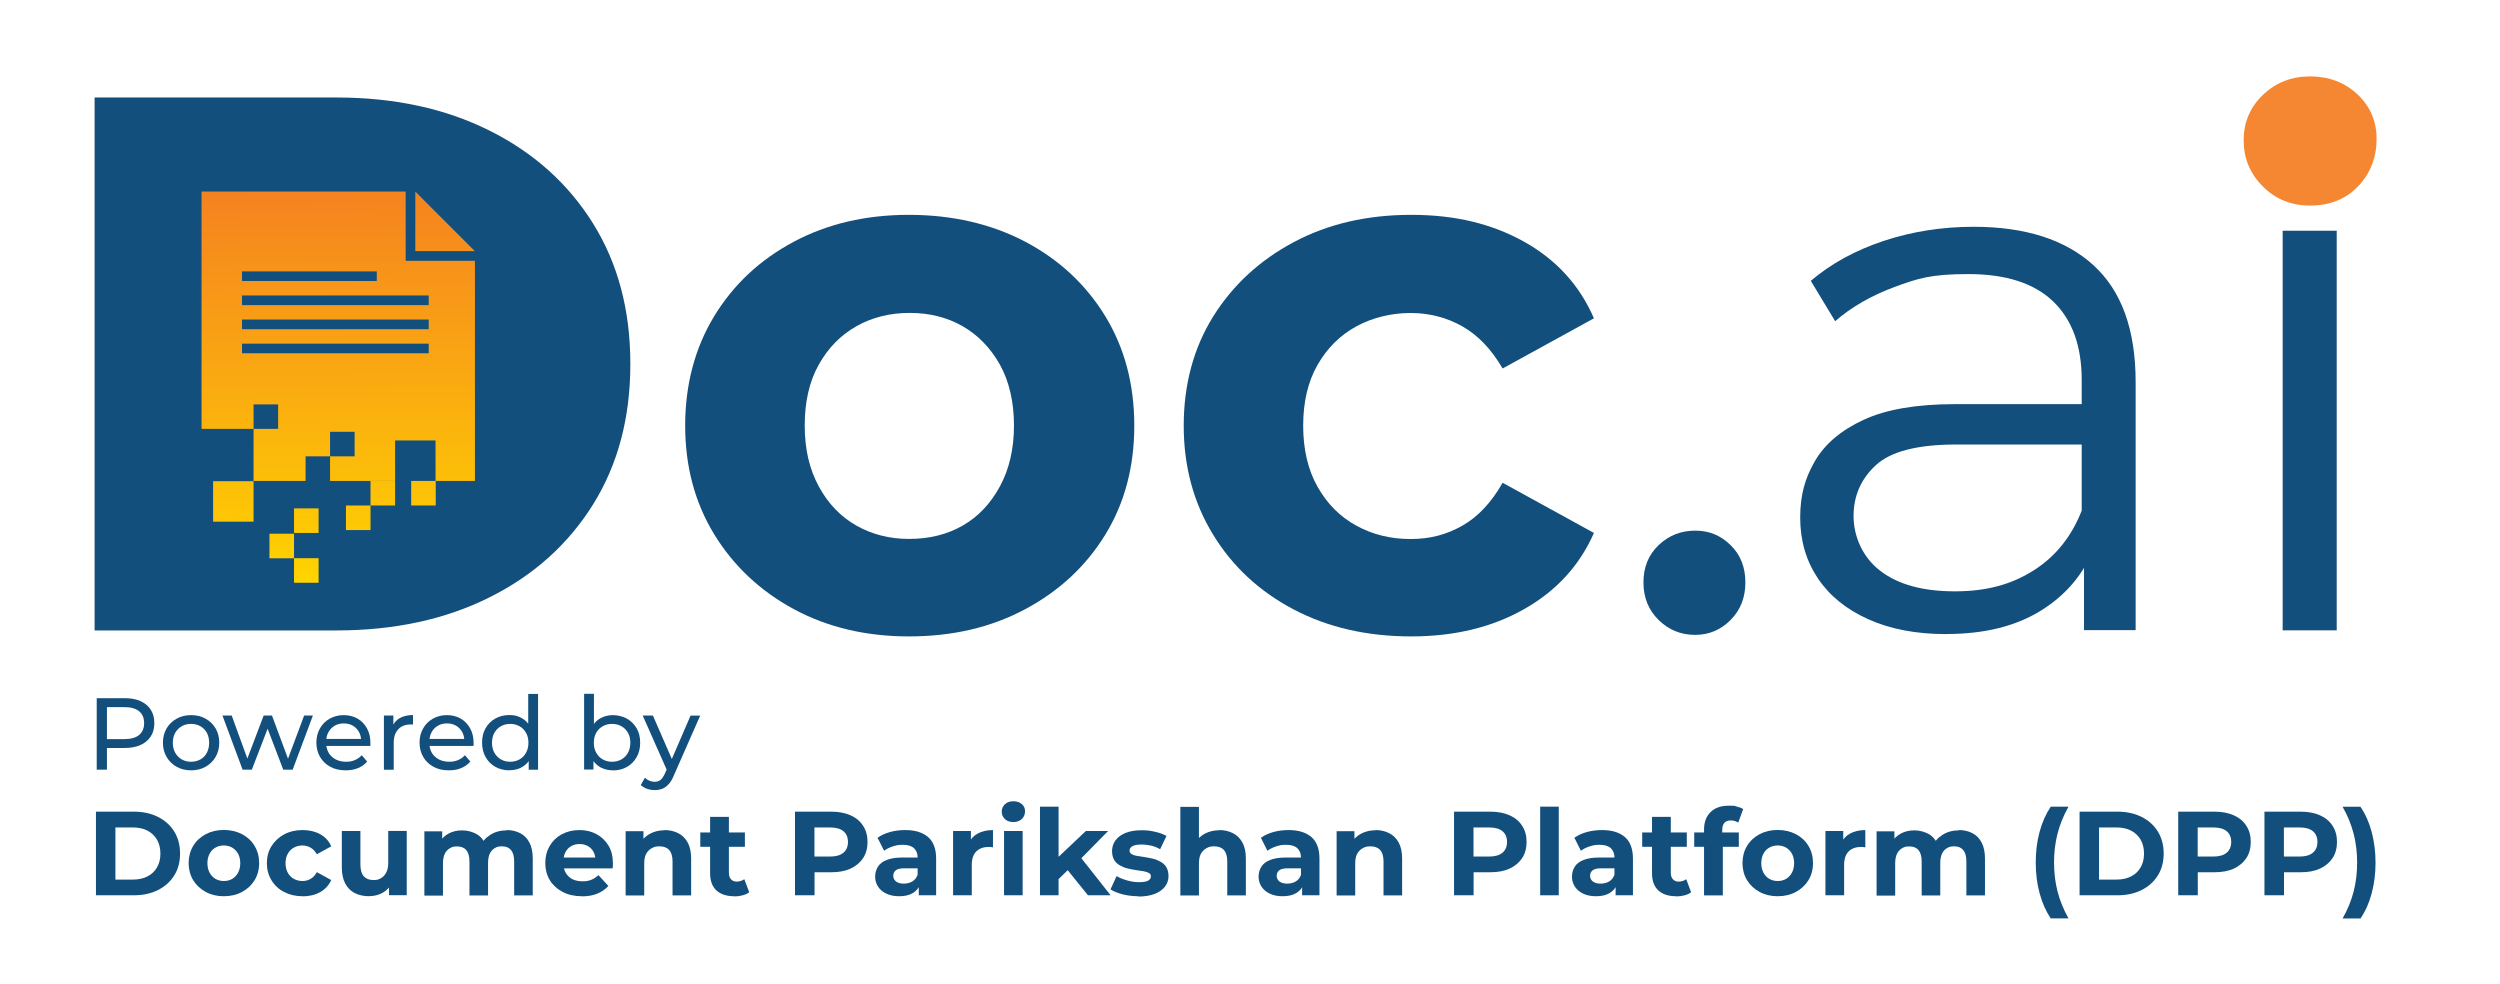 <?xml version="1.0" encoding="UTF-8"?>
<svg id="Layer_1" xmlns="http://www.w3.org/2000/svg" xmlns:xlink="http://www.w3.org/1999/xlink" version="1.1" viewBox="0 0 2595 1021.8">
  <!-- Generator: Adobe Illustrator 29.2.0, SVG Export Plug-In . SVG Version: 2.1.0 Build 108)  -->
  <defs>
    <style>
      .st0 {
        fill: #f68732;
      }

      .st1 {
        fill: url(#linear-gradient2);
      }

      .st2 {
        fill: url(#linear-gradient1);
      }

      .st3 {
        fill: url(#linear-gradient3);
      }

      .st4 {
        fill: url(#linear-gradient6);
      }

      .st5 {
        fill: url(#linear-gradient8);
      }

      .st6 {
        fill: url(#linear-gradient7);
      }

      .st7 {
        fill: url(#linear-gradient5);
      }

      .st8 {
        fill: url(#linear-gradient4);
      }

      .st9 {
        fill: url(#linear-gradient);
      }

      .st10 {
        fill: #134f7d;
      }
    </style>
    <linearGradient id="linear-gradient" x1="243" y1="606.2" x2="239" y2="198.6" gradientUnits="userSpaceOnUse">
      <stop offset="0" stop-color="#ffd400"/>
      <stop offset="1" stop-color="#f58220"/>
    </linearGradient>
    <linearGradient id="linear-gradient1" x1="318.5" y1="605.5" x2="314.5" y2="197.9" xlink:href="#linear-gradient"/>
    <linearGradient id="linear-gradient2" x1="292.8" y1="605.7" x2="288.8" y2="198.1" xlink:href="#linear-gradient"/>
    <linearGradient id="linear-gradient3" x1="318" y1="605.5" x2="314" y2="197.9" xlink:href="#linear-gradient"/>
    <linearGradient id="linear-gradient4" x1="372.5" y1="604.9" x2="368.5" y2="197.3" xlink:href="#linear-gradient"/>
    <linearGradient id="linear-gradient5" x1="440.4" y1="604.3" x2="436.4" y2="196.7" xlink:href="#linear-gradient"/>
    <linearGradient id="linear-gradient6" x1="398.2" y1="604.7" x2="394.2" y2="197.1" xlink:href="#linear-gradient"/>
    <linearGradient id="linear-gradient7" x1="353.5" y1="605.1" x2="349.5" y2="197.5" xlink:href="#linear-gradient"/>
    <linearGradient id="linear-gradient8" x1="465.4" y1="604" x2="461.4" y2="196.4" xlink:href="#linear-gradient"/>
  </defs>
  <path class="st10" d="M98.2,654.2V101.2h251.2c60,0,113,11.5,158.8,34.4s81.6,55,107.4,96.4c25.8,41.4,38.7,89.9,38.7,145.8s-12.9,104.4-38.7,145.8c-25.8,41.4-61.6,73.5-107.4,96.4s-98.8,34.4-158.8,34.4H98.2Z"/>
  <path class="st10" d="M943.5,660.6c-44.8,0-84.7-9.5-119.7-28.4-35-19-62.5-44.9-82.6-77.8-20-32.9-30-70.4-30-112.6s10-80.4,30-113.4c20-32.9,47.5-58.7,82.6-77.4,35-18.7,74.9-28,119.7-28s85.6,9.4,120.9,28c35.3,18.7,62.9,44.5,83,77.4,20,32.9,30,70.7,30,113.4s-10,80.3-30,113c-20,32.7-47.7,58.5-83,77.4-35.3,19-75.6,28.4-120.9,28.4ZM943.5,559.4c21.1,0,39.6-4.6,55.7-13.8,16.1-9.2,29-22.8,38.7-40.7,9.7-17.9,14.6-39,14.6-63.2s-4.9-45.8-14.6-63.2c-9.8-17.4-22.7-30.7-38.7-39.9-16.1-9.2-34.4-13.8-54.9-13.8s-39,4.6-55.3,13.8c-16.3,9.2-29.4,22.5-39.1,39.9-9.8,17.4-14.6,38.5-14.6,63.2s4.9,45.3,14.6,63.2c9.7,17.9,22.8,31.5,39.1,40.7,16.3,9.2,34.5,13.8,54.5,13.8Z"/>
  <path class="st10" d="M1464.9,660.6c-45.8,0-86.5-9.3-122.1-28-35.5-18.7-63.5-44.6-83.7-77.8-20.3-33.2-30.4-70.8-30.4-113s10.1-80.3,30.4-113c20.3-32.6,48.2-58.5,83.7-77.4,35.6-19,76.2-28.4,122.1-28.4s83.9,9.4,117.3,28c33.4,18.7,57.5,45.2,72.3,79.4l-94.8,52.1c-11.6-20-25.6-34.6-41.9-43.8-16.3-9.2-34.2-13.8-53.7-13.8s-39.2,4.6-56.1,13.8c-16.9,9.2-30.3,22.5-40.3,39.9-10,17.4-15,38.5-15,63.2s5,46,15,63.6c10,17.7,23.4,31.1,40.3,40.3,16.8,9.2,35.5,13.8,56.1,13.8s37.4-4.6,53.7-13.8c16.3-9.2,30.3-24.1,41.9-44.6l94.8,52.1c-14.8,33.7-38.8,60-72.3,79-33.5,19-72.6,28.4-117.3,28.4Z"/>
  <path class="st10" d="M1759.6,659c-14.8,0-27.4-5.1-37.9-15.4-10.5-10.3-15.8-23.3-15.8-39.1s5.3-28.7,15.8-38.7c10.5-10,23.2-15,37.9-15s26.5,5,36.7,15c10.3,10,15.4,22.9,15.4,38.7s-5.1,28.8-15.4,39.1c-10.3,10.3-22.5,15.4-36.7,15.4Z"/>
  <path class="st10" d="M2020.3,658.2c-31.1,0-58.1-5.1-81-15.4s-40.4-24.5-52.5-42.7c-12.1-18.2-18.2-39.1-18.2-62.8s5.1-41.2,15.4-58.9c10.3-17.6,27.1-31.9,50.6-42.7,23.4-10.8,54.9-16.2,94.4-16.2h143v41.9h-141.4c-40,0-67.8,7.1-83.3,21.3-15.5,14.2-23.3,31.9-23.3,52.9s9.2,42.7,27.7,56.9c18.4,14.2,44.2,21.3,77.4,21.3s58.9-7.2,81.8-21.7c22.9-14.5,39.6-35.4,50.2-62.8l12.6,38.7c-10.5,27.4-28.8,49.3-54.9,65.6-26.1,16.3-58.9,24.5-98.4,24.5ZM2163.2,654.2v-91.6l-2.4-15v-153.3c0-35.3-9.9-62.4-29.6-81.4-19.8-19-49.1-28.4-88.1-28.4s-52.4,4.5-76.6,13.4c-24.2,9-44.8,20.8-61.6,35.5l-25.3-41.9c21.1-17.9,46.3-31.7,75.8-41.5,29.5-9.7,60.6-14.6,93.2-14.6,53.7,0,95.2,13.3,124.4,39.9,29.2,26.6,43.8,67,43.8,121.3v257.5h-53.7Z"/>
  <path class="st0" d="M2397.9,213.4c-19.5,0-35.9-6.6-49.1-19.9-13.3-13.3-19.9-29.2-19.9-47.8s6.6-34.3,19.9-47.1c13.3-12.8,29.7-19.3,49.1-19.3s35.9,6.2,49.1,18.6c13.3,12.4,19.9,27.9,19.9,46.5s-6.4,35.9-19.3,49.1c-12.8,13.3-29.4,19.9-49.8,19.9Z"/>
  <rect class="st10" x="2369.4" y="239.5" width="56.1" height="414.8"/>
  <g>
    <path class="st10" d="M100.4,798.9v-74.2h28.9c6.5,0,12,1,16.6,3.1,4.6,2.1,8.1,5,10.6,8.9,2.5,3.9,3.7,8.5,3.7,13.9s-1.2,10-3.7,13.8c-2.5,3.9-6,6.8-10.6,8.9-4.6,2.1-10.1,3.1-16.6,3.1h-23.1l4.8-5v27.5h-10.6ZM111,772.5l-4.8-5.3h22.8c6.8,0,11.9-1.4,15.4-4.3,3.5-2.9,5.2-7,5.2-12.3s-1.7-9.4-5.2-12.3c-3.5-2.9-8.6-4.3-15.4-4.3h-22.8l4.8-5.3v43.9Z"/>
    <path class="st10" d="M198.3,799.6c-5.6,0-10.6-1.2-15-3.7-4.4-2.5-7.9-5.9-10.4-10.2-2.5-4.3-3.8-9.3-3.8-14.8s1.3-10.5,3.8-14.8c2.5-4.3,6-7.6,10.4-10.1,4.4-2.5,9.4-3.7,15.1-3.7s10.6,1.2,15,3.7c4.4,2.4,7.9,5.8,10.4,10.1,2.5,4.3,3.8,9.3,3.8,14.8s-1.3,10.5-3.8,14.8c-2.5,4.3-6,7.7-10.4,10.2-4.4,2.5-9.4,3.7-15,3.7ZM198.3,790.7c3.6,0,6.8-.8,9.7-2.4,2.9-1.6,5.1-3.9,6.7-6.9,1.6-3,2.4-6.5,2.4-10.4s-.8-7.5-2.4-10.4c-1.6-2.9-3.9-5.2-6.7-6.8-2.9-1.6-6.1-2.4-9.7-2.4s-6.8.8-9.6,2.4c-2.8,1.6-5.1,3.9-6.8,6.8-1.7,2.9-2.5,6.4-2.5,10.4s.8,7.4,2.5,10.4c1.7,3,4,5.3,6.8,6.9,2.8,1.6,6,2.4,9.6,2.4Z"/>
    <path class="st10" d="M251.8,798.9l-20.9-56.2h9.6l18.5,50.9h-4.6l19.3-50.9h8.6l18.9,50.9h-4.5l19-50.9h9.1l-21,56.2h-9.8l-17.7-46.4h3l-17.9,46.4h-9.8Z"/>
    <path class="st10" d="M358.6,799.6c-6,0-11.3-1.2-15.8-3.7-4.6-2.5-8.1-5.9-10.6-10.2-2.5-4.3-3.8-9.3-3.8-14.8s1.2-10.5,3.7-14.8c2.4-4.3,5.8-7.7,10.1-10.1,4.3-2.4,9.1-3.7,14.5-3.7s10.2,1.2,14.4,3.6c4.2,2.4,7.4,5.8,9.8,10.1,2.4,4.3,3.6,9.4,3.6,15.2s0,.9,0,1.5c0,.6,0,1.1-.2,1.6h-47.8v-7.3h42.5l-4.1,2.5c0-3.6-.7-6.8-2.2-9.6-1.6-2.8-3.7-5-6.4-6.6-2.7-1.6-5.9-2.4-9.5-2.4s-6.7.8-9.4,2.4c-2.8,1.6-4.9,3.8-6.5,6.7-1.6,2.9-2.3,6.1-2.3,9.8v1.7c0,3.7.9,7.1,2.6,10,1.7,2.9,4.2,5.2,7.3,6.8,3.1,1.6,6.7,2.4,10.7,2.4s6.3-.6,9.1-1.7c2.7-1.1,5.1-2.8,7.2-5.1l5.6,6.6c-2.5,3-5.7,5.2-9.5,6.8-3.8,1.6-8,2.3-12.7,2.3Z"/>
    <path class="st10" d="M398.5,798.9v-56.2h9.8v15.3l-1-3.8c1.6-3.9,4.2-6.9,7.8-8.9,3.7-2,8.2-3.1,13.6-3.1v9.9c-.4,0-.8-.1-1.2-.1h-1.1c-5.4,0-9.8,1.6-12.9,4.9-3.2,3.3-4.8,8-4.8,14.1v28h-10.2Z"/>
    <path class="st10" d="M465.7,799.6c-6,0-11.3-1.2-15.8-3.7-4.6-2.5-8.1-5.9-10.6-10.2-2.5-4.3-3.8-9.3-3.8-14.8s1.2-10.5,3.7-14.8c2.4-4.3,5.8-7.7,10.1-10.1,4.3-2.4,9.1-3.7,14.5-3.7s10.2,1.2,14.4,3.6c4.2,2.4,7.4,5.8,9.8,10.1,2.4,4.3,3.6,9.4,3.6,15.2s0,.9,0,1.5c0,.6,0,1.1-.2,1.6h-47.8v-7.3h42.5l-4.1,2.5c0-3.6-.7-6.8-2.2-9.6-1.6-2.8-3.7-5-6.4-6.6-2.7-1.6-5.9-2.4-9.5-2.4s-6.7.8-9.4,2.4c-2.8,1.6-4.9,3.8-6.5,6.7-1.6,2.9-2.3,6.1-2.3,9.8v1.7c0,3.7.9,7.1,2.6,10,1.7,2.9,4.2,5.2,7.3,6.8,3.1,1.6,6.7,2.4,10.7,2.4s6.3-.6,9.1-1.7c2.7-1.1,5.1-2.8,7.2-5.1l5.6,6.6c-2.5,3-5.7,5.2-9.5,6.8-3.8,1.6-8,2.3-12.7,2.3Z"/>
    <path class="st10" d="M528.8,799.6c-5.4,0-10.3-1.2-14.6-3.6-4.3-2.4-7.7-5.8-10.1-10.1-2.5-4.3-3.7-9.3-3.7-15.1s1.2-10.7,3.7-15c2.5-4.3,5.8-7.6,10.1-10,4.3-2.4,9.1-3.6,14.6-3.6s9,1.1,12.8,3.2c3.8,2.1,6.9,5.3,9.2,9.5,2.3,4.2,3.4,9.5,3.4,15.9s-1.1,11.7-3.3,15.9c-2.2,4.2-5.2,7.4-9.1,9.6-3.8,2.2-8.2,3.2-13,3.2ZM529.6,790.7c3.5,0,6.7-.8,9.6-2.4,2.9-1.6,5.1-3.9,6.8-6.9,1.7-3,2.5-6.5,2.5-10.4s-.8-7.5-2.5-10.4c-1.7-2.9-3.9-5.2-6.8-6.8-2.9-1.6-6.1-2.4-9.6-2.4s-6.8.8-9.6,2.4c-2.8,1.6-5.1,3.9-6.8,6.8-1.7,2.9-2.5,6.4-2.5,10.4s.8,7.4,2.5,10.4c1.7,3,4,5.3,6.8,6.9,2.8,1.6,6,2.4,9.6,2.4ZM548.8,798.9v-15.2l.6-13-1.1-13v-37.4h10.2v78.7h-9.8Z"/>
    <path class="st10" d="M606.3,798.9v-78.7h10.2v37.4l-1.1,13,.6,13v15.2h-9.8ZM636.1,799.6c-4.8,0-9.1-1.1-13-3.2-3.9-2.2-6.9-5.4-9.1-9.6-2.2-4.2-3.3-9.5-3.3-15.9s1.1-11.7,3.4-15.9c2.3-4.2,5.4-7.4,9.2-9.5,3.9-2.1,8.1-3.2,12.8-3.2s10.4,1.2,14.6,3.6c4.2,2.4,7.6,5.7,10.1,10,2.5,4.3,3.7,9.3,3.7,15s-1.2,10.7-3.7,15.1c-2.5,4.3-5.8,7.7-10.1,10.1-4.2,2.4-9.1,3.6-14.6,3.6ZM635.3,790.7c3.6,0,6.8-.8,9.7-2.4,2.9-1.6,5.1-3.9,6.8-6.9,1.7-3,2.5-6.5,2.5-10.4s-.8-7.5-2.5-10.4c-1.7-2.9-3.9-5.2-6.8-6.8-2.9-1.6-6.1-2.4-9.7-2.4s-6.7.8-9.6,2.4c-2.9,1.6-5.1,3.9-6.8,6.8-1.7,2.9-2.5,6.4-2.5,10.4s.8,7.4,2.5,10.4c1.7,3,3.9,5.3,6.8,6.9,2.9,1.6,6.1,2.4,9.6,2.4Z"/>
    <path class="st10" d="M679.5,820.1c-2.7,0-5.3-.4-7.8-1.3-2.5-.9-4.7-2.2-6.6-3.9l4.3-7.6c1.4,1.3,3,2.4,4.7,3.1,1.7.7,3.5,1.1,5.4,1.1s4.5-.6,6.1-1.9c1.6-1.3,3.1-3.5,4.6-6.8l3.5-7.7,1.1-1.3,22-51h10l-27.2,61.8c-1.6,4-3.4,7.1-5.5,9.3-2,2.3-4.2,3.9-6.6,4.8-2.4,1-5.1,1.4-8,1.4ZM692.8,800.7l-25.7-58h10.6l21.8,50-6.8,7.9Z"/>
    <path class="st10" d="M99.6,929.3v-86.8h39.4c9.4,0,17.7,1.8,24.9,5.4s12.8,8.6,16.9,15.1c4,6.5,6.1,14.1,6.1,22.9s-2,16.4-6.1,22.9c-4.1,6.5-9.7,11.5-16.9,15.1-7.2,3.6-15.5,5.4-24.9,5.4h-39.4ZM119.8,913h18.2c5.8,0,10.8-1.1,15.1-3.3,4.3-2.2,7.6-5.3,9.9-9.4,2.4-4.1,3.5-8.9,3.5-14.3s-1.2-10.3-3.5-14.4c-2.4-4-5.7-7.2-9.9-9.4-4.3-2.2-9.3-3.3-15.1-3.3h-18.2v54.1Z"/>
    <path class="st10" d="M232.3,930.3c-7,0-13.3-1.5-18.8-4.5-5.5-3-9.8-7-13-12.2-3.1-5.2-4.7-11.1-4.7-17.7s1.6-12.6,4.7-17.8c3.1-5.2,7.5-9.2,13-12.2,5.5-2.9,11.8-4.4,18.8-4.4s13.4,1.5,19,4.4c5.5,2.9,9.9,7,13,12.2,3.1,5.2,4.7,11.1,4.7,17.8s-1.6,12.6-4.7,17.7c-3.1,5.1-7.5,9.2-13,12.2-5.5,3-11.9,4.5-19,4.5ZM232.3,914.5c3.3,0,6.2-.7,8.7-2.2,2.5-1.4,4.5-3.6,6.1-6.4,1.5-2.8,2.3-6.1,2.3-9.9s-.8-7.2-2.3-9.9c-1.5-2.7-3.6-4.8-6.1-6.3-2.5-1.4-5.4-2.2-8.6-2.2s-6.1.7-8.7,2.2c-2.6,1.4-4.6,3.5-6.1,6.3-1.5,2.7-2.3,6-2.3,9.9s.8,7.1,2.3,9.9c1.5,2.8,3.6,4.9,6.1,6.4,2.6,1.4,5.4,2.2,8.6,2.2Z"/>
    <path class="st10" d="M314.1,930.3c-7.2,0-13.6-1.5-19.2-4.4-5.6-2.9-10-7-13.1-12.2-3.2-5.2-4.8-11.1-4.8-17.7s1.6-12.6,4.8-17.7c3.2-5.1,7.6-9.2,13.1-12.2,5.6-3,12-4.5,19.2-4.5s13.2,1.5,18.4,4.4c5.2,2.9,9,7.1,11.3,12.5l-14.9,8.2c-1.8-3.1-4-5.4-6.6-6.9-2.6-1.4-5.4-2.2-8.4-2.2s-6.2.7-8.8,2.2c-2.6,1.4-4.8,3.5-6.3,6.3-1.6,2.7-2.4,6-2.4,9.9s.8,7.2,2.4,10c1.6,2.8,3.7,4.9,6.3,6.3,2.6,1.4,5.6,2.2,8.8,2.2s5.9-.7,8.4-2.2c2.6-1.4,4.8-3.8,6.6-7l14.9,8.2c-2.3,5.3-6.1,9.4-11.3,12.4-5.3,3-11.4,4.5-18.4,4.5Z"/>
    <path class="st10" d="M383.3,930.3c-5.6,0-10.6-1.1-14.9-3.2-4.3-2.1-7.6-5.5-10-9.9-2.4-4.5-3.6-10.1-3.6-16.9v-37.7h19.3v34.7c0,5.6,1.2,9.7,3.5,12.3,2.4,2.6,5.7,3.9,10,3.9s5.6-.7,7.9-2c2.3-1.3,4.2-3.3,5.5-6,1.4-2.6,2-6,2-9.9v-33.1h19.2v66.7h-18.4v-18.5l3.3,5.5c-2.3,4.6-5.6,8.1-9.9,10.5-4.3,2.4-9,3.5-14.1,3.5Z"/>
    <path class="st10" d="M525.8,861.6c5.3,0,10,1.1,14.1,3.2,4.1,2.1,7.3,5.3,9.6,9.7,2.3,4.3,3.5,9.9,3.5,16.7v38.2h-19.3v-35.2c0-5.4-1.1-9.3-3.3-11.9-2.2-2.6-5.3-3.8-9.2-3.8s-5.5.6-7.7,1.9c-2.2,1.3-3.9,3.2-5.1,5.7-1.2,2.5-1.8,5.8-1.8,9.9v33.5h-19.3v-35.2c0-5.4-1.1-9.3-3.3-11.9-2.2-2.6-5.4-3.8-9.5-3.8s-5.3.6-7.6,1.9c-2.2,1.3-4,3.2-5.2,5.7-1.2,2.5-1.9,5.8-1.9,9.9v33.5h-19.3v-66.7h18.5v18.1l-3.5-5.2c2.2-4.5,5.5-8,9.8-10.4,4.3-2.4,9.1-3.5,14.5-3.5s11.5,1.6,16.1,4.6c4.6,3.1,7.7,7.8,9.2,14.2l-6.8-1.9c2.2-5.1,5.8-9.2,10.7-12.3,4.9-3.1,10.5-4.6,17-4.6Z"/>
    <path class="st10" d="M604,930.3c-7.6,0-14.3-1.5-20-4.5s-10.1-7-13.3-12.2c-3.1-5.2-4.7-11.1-4.7-17.7s1.5-12.5,4.5-17.7c3-5.2,7.2-9.3,12.6-12.2,5.4-2.9,11.5-4.4,18.3-4.4s12.4,1.4,17.7,4.2c5.2,2.8,9.4,6.8,12.5,11.9,3.1,5.1,4.6,11.3,4.6,18.5s0,1.6-.1,2.5c0,1-.2,1.8-.2,2.7h-54.2v-11.3h44l-7.6,3.3c0-3.5-.6-6.5-2-9.1-1.4-2.6-3.3-4.6-5.8-6-2.5-1.4-5.4-2.2-8.7-2.2s-6.2.7-8.7,2.2c-2.5,1.4-4.5,3.5-5.9,6.1-1.4,2.6-2.1,5.7-2.1,9.2v3c0,3.7.8,6.9,2.5,9.7,1.7,2.7,3.9,4.8,6.8,6.3,2.9,1.4,6.4,2.2,10.4,2.2s6.6-.5,9.2-1.6c2.7-1.1,5.1-2.7,7.4-4.8l10.3,11.2c-3.1,3.5-6.9,6.1-11.5,8-4.6,1.9-10,2.8-16,2.8Z"/>
    <path class="st10" d="M689.7,861.6c5.3,0,10,1.1,14.2,3.2,4.2,2.1,7.5,5.3,9.9,9.7,2.4,4.3,3.6,9.9,3.6,16.7v38.2h-19.3v-35.2c0-5.4-1.2-9.3-3.5-11.9-2.4-2.6-5.7-3.8-10-3.8s-5.8.7-8.2,2c-2.4,1.3-4.3,3.3-5.7,5.8-1.4,2.6-2,6-2,10.2v33h-19.3v-66.7h18.5v18.5l-3.5-5.6c2.4-4.5,5.8-7.9,10.3-10.3,4.5-2.4,9.5-3.6,15.3-3.6Z"/>
    <path class="st10" d="M726.9,879v-14.9h46.3v14.9h-46.3ZM762.1,930.3c-7.9,0-14-2-18.4-6-4.4-4-6.6-10-6.6-17.9v-58.5h19.5v58.2c0,2.8.7,5,2.2,6.6,1.4,1.6,3.4,2.4,5.9,2.4s5.8-.8,7.9-2.5l5.1,13.6c-1.9,1.4-4.2,2.5-7,3.2-2.8.7-5.6,1.1-8.6,1.1Z"/>
    <path class="st10" d="M825.2,929.3v-86.8h37.6c7.8,0,14.5,1.3,20.1,3.8,5.6,2.5,10,6.1,13,10.9,3.1,4.7,4.6,10.3,4.6,16.7s-1.5,12.1-4.6,16.8c-3.1,4.7-7.4,8.3-13,10.9-5.6,2.6-12.3,3.8-20.1,3.8h-26.5l9.2-9.1v33h-20.2ZM845.4,898.6l-9.2-9.5h25.4c6.1,0,10.7-1.3,13.9-4,3.1-2.6,4.7-6.4,4.7-11.2s-1.6-8.5-4.7-11.1c-3.1-2.6-7.8-3.9-13.9-3.9h-25.4l9.2-9.5v49.2Z"/>
    <path class="st10" d="M933.3,930.3c-5.1,0-9.5-.9-13.3-2.7-3.7-1.8-6.6-4.2-8.6-7.3-2-3.1-3-6.5-3-10.3s1-7.3,2.9-10.4c1.9-3,5-5.4,9.2-7,4.2-1.7,9.8-2.5,16.6-2.5h17.6v11.2h-15.6c-4.5,0-7.7.7-9.4,2.2-1.7,1.5-2.5,3.3-2.5,5.6s1,4.4,2.9,5.9c1.9,1.4,4.6,2.2,7.9,2.2s6.3-.7,8.9-2.2c2.6-1.5,4.4-3.8,5.5-6.8l3,9.1c-1.4,4.1-4,7.3-7.7,9.6-3.7,2.3-8.5,3.4-14.4,3.4ZM953.7,929.3v-13l-1.2-2.9v-23.3c0-4.1-1.3-7.4-3.8-9.7-2.5-2.3-6.4-3.5-11.6-3.5s-7,.6-10.5,1.7c-3.4,1.1-6.4,2.6-8.9,4.5l-6.8-13.5c3.6-2.6,8-4.6,13.1-6,5.1-1.4,10.3-2,15.6-2,10.2,0,18.1,2.4,23.7,7.2,5.6,4.8,8.4,12.3,8.4,22.4v38.1h-18.1Z"/>
    <path class="st10" d="M989.3,929.3v-66.7h18.5v19l-2.6-5.6c2-4.7,5.2-8.3,9.5-10.7,4.4-2.4,9.7-3.7,16-3.7v18c-.7-.2-1.5-.3-2.2-.4-.7,0-1.4-.1-2-.1-5.5,0-9.8,1.5-13,4.6-3.2,3.1-4.8,7.8-4.8,14.1v31.5h-19.3Z"/>
    <path class="st10" d="M1051.9,853.3c-3.6,0-6.6-1-8.8-3.1-2.2-2.1-3.3-4.6-3.3-7.7s1.1-5.6,3.3-7.7c2.2-2.1,5.2-3.1,8.8-3.1s6.5,1,8.7,2.9c2.3,1.9,3.4,4.4,3.4,7.5s-1.1,5.9-3.3,8c-2.2,2.1-5.2,3.2-8.8,3.2ZM1042.2,929.3v-66.7h19.3v66.7h-19.3Z"/>
    <path class="st10" d="M1079.5,929.3v-92h19.3v92h-19.3ZM1095.5,915.7l.5-23.7,31.1-29.4h23.1l-29.9,30.4-10,8.3-14.8,14.4ZM1129.3,929.3l-22.6-28,12.2-15,33.9,43h-23.4Z"/>
    <path class="st10" d="M1181.6,930.3c-5.7,0-11.2-.7-16.4-2-5.2-1.4-9.4-3.1-12.5-5.1l6.3-13.8c3.1,1.8,6.8,3.3,11,4.5,4.2,1.2,8.3,1.8,12.3,1.8s7.6-.5,9.5-1.6c1.9-1.1,2.8-2.6,2.8-4.5s-.7-2.7-2.2-3.5c-1.4-.8-3.3-1.4-5.7-1.8-2.4-.4-5-.8-7.9-1.2-2.9-.4-5.8-1-8.6-1.7-2.9-.7-5.5-1.8-7.9-3.2-2.4-1.4-4.4-3.2-5.8-5.6-1.4-2.4-2.2-5.5-2.2-9.3s1.2-8,3.7-11.2c2.5-3.3,6-5.8,10.5-7.6,4.5-1.8,10-2.7,16.5-2.7s9.3.5,14,1.6c4.7,1,8.6,2.5,11.8,4.3l-6.6,13.8c-3.1-1.8-6.3-3.1-9.6-3.8-3.3-.7-6.4-1.1-9.4-1.1-4.5,0-7.7.6-9.7,1.7-2,1.2-3,2.6-3,4.5s.7,2.9,2.2,3.8c1.5.9,3.4,1.5,5.8,1.9,2.4.4,5,.8,7.9,1.2,2.9.4,5.7,1,8.6,1.7,2.8.7,5.4,1.8,7.9,3.2,2.4,1.4,4.4,3.2,5.8,5.6,1.4,2.4,2.2,5.5,2.2,9.3s-1.2,7.7-3.7,10.9c-2.5,3.2-6.1,5.7-10.7,7.5-4.7,1.8-10.4,2.7-17,2.7Z"/>
    <path class="st10" d="M1265.5,861.6c5.3,0,10,1.1,14.2,3.2,4.2,2.1,7.5,5.3,9.9,9.7,2.4,4.3,3.6,9.9,3.6,16.7v38.2h-19.3v-35.2c0-5.4-1.2-9.3-3.5-11.9-2.4-2.6-5.7-3.8-10-3.8s-5.8.7-8.2,2c-2.4,1.3-4.3,3.3-5.7,5.8-1.4,2.6-2,6-2,10.2v33h-19.3v-92h19.3v43.8l-4.3-5.6c2.4-4.5,5.8-7.9,10.3-10.3,4.5-2.4,9.5-3.6,15.3-3.6Z"/>
    <path class="st10" d="M1331.3,930.3c-5.1,0-9.5-.9-13.3-2.7-3.7-1.8-6.6-4.2-8.6-7.3-2-3.1-3-6.5-3-10.3s1-7.3,2.9-10.4c1.9-3,5-5.4,9.2-7,4.2-1.7,9.8-2.5,16.6-2.5h17.6v11.2h-15.6c-4.5,0-7.7.7-9.4,2.2-1.7,1.5-2.5,3.3-2.5,5.6s1,4.4,2.9,5.9c1.9,1.4,4.6,2.2,7.9,2.2s6.3-.7,8.9-2.2c2.6-1.5,4.4-3.8,5.5-6.8l3,9.1c-1.4,4.1-4,7.3-7.7,9.6-3.7,2.3-8.5,3.4-14.4,3.4ZM1351.6,929.3v-13l-1.2-2.9v-23.3c0-4.1-1.3-7.4-3.8-9.7-2.5-2.3-6.4-3.5-11.6-3.5s-7,.6-10.5,1.7c-3.4,1.1-6.4,2.6-8.9,4.5l-6.8-13.5c3.6-2.6,8-4.6,13.1-6,5.1-1.4,10.3-2,15.6-2,10.2,0,18.1,2.4,23.7,7.2,5.6,4.8,8.4,12.3,8.4,22.4v38.1h-18.1Z"/>
    <path class="st10" d="M1427.7,861.6c5.3,0,10,1.1,14.2,3.2,4.2,2.1,7.5,5.3,9.9,9.7,2.4,4.3,3.6,9.9,3.6,16.7v38.2h-19.3v-35.2c0-5.4-1.2-9.3-3.5-11.9-2.4-2.6-5.7-3.8-10-3.8s-5.8.7-8.2,2c-2.4,1.3-4.3,3.3-5.7,5.8-1.4,2.6-2,6-2,10.2v33h-19.3v-66.7h18.5v18.5l-3.5-5.6c2.4-4.5,5.8-7.9,10.3-10.3,4.5-2.4,9.5-3.6,15.3-3.6Z"/>
    <path class="st10" d="M1509.3,929.3v-86.8h37.6c7.8,0,14.5,1.3,20.1,3.8,5.6,2.5,10,6.1,13,10.9,3.1,4.7,4.6,10.3,4.6,16.7s-1.5,12.1-4.6,16.8c-3.1,4.7-7.4,8.3-13,10.9-5.6,2.6-12.3,3.8-20.1,3.8h-26.5l9.2-9.1v33h-20.2ZM1529.5,898.6l-9.2-9.5h25.4c6.1,0,10.7-1.3,13.9-4,3.1-2.6,4.7-6.4,4.7-11.2s-1.6-8.5-4.7-11.1c-3.1-2.6-7.8-3.9-13.9-3.9h-25.4l9.2-9.5v49.2Z"/>
    <path class="st10" d="M1598.7,929.3v-92h19.3v92h-19.3Z"/>
    <path class="st10" d="M1656.6,930.3c-5.1,0-9.5-.9-13.3-2.7-3.7-1.8-6.6-4.2-8.6-7.3-2-3.1-3-6.5-3-10.3s1-7.3,2.9-10.4c1.9-3,5-5.4,9.2-7,4.2-1.7,9.8-2.5,16.6-2.5h17.6v11.2h-15.6c-4.5,0-7.7.7-9.4,2.2-1.7,1.5-2.5,3.3-2.5,5.6s1,4.4,2.9,5.9c1.9,1.4,4.6,2.2,7.9,2.2s6.3-.7,8.9-2.2c2.6-1.5,4.4-3.8,5.5-6.8l3,9.1c-1.4,4.1-4,7.3-7.7,9.6-3.7,2.3-8.5,3.4-14.4,3.4ZM1677,929.3v-13l-1.2-2.9v-23.3c0-4.1-1.3-7.4-3.8-9.7-2.5-2.3-6.4-3.5-11.6-3.5s-7,.6-10.5,1.7c-3.4,1.1-6.4,2.6-8.9,4.5l-6.8-13.5c3.6-2.6,8-4.6,13.1-6,5.1-1.4,10.3-2,15.6-2,10.2,0,18.1,2.4,23.7,7.2,5.6,4.8,8.4,12.3,8.4,22.4v38.1h-18.1Z"/>
    <path class="st10" d="M1704.6,879v-14.9h46.3v14.9h-46.3ZM1739.8,930.3c-7.9,0-14-2-18.4-6-4.4-4-6.6-10-6.6-17.9v-58.5h19.5v58.2c0,2.8.7,5,2.2,6.6,1.4,1.6,3.4,2.4,5.9,2.4s5.8-.8,7.9-2.5l5.1,13.6c-1.9,1.4-4.2,2.5-7,3.2-2.8.7-5.6,1.1-8.6,1.1Z"/>
    <path class="st10" d="M1758.6,879v-14.9h46.3v14.9h-46.3ZM1768.8,929.3v-68.2c0-7.6,2.2-13.6,6.7-18.1,4.5-4.5,10.8-6.7,19.1-6.7s5.4.3,8.1.9c2.6.6,4.9,1.4,6.7,2.6l-5.1,14.1c-1.1-.7-2.3-1.3-3.6-1.7-1.3-.4-2.7-.6-4.2-.6-2.8,0-5,.8-6.5,2.4-1.5,1.6-2.3,4.1-2.3,7.4v6.2l.6,8.2v53.6h-19.5Z"/>
    <path class="st10" d="M1845.2,930.3c-7,0-13.3-1.5-18.8-4.5-5.5-3-9.8-7-13-12.2-3.1-5.2-4.7-11.1-4.7-17.7s1.6-12.6,4.7-17.8c3.1-5.2,7.5-9.2,13-12.2,5.5-2.9,11.8-4.4,18.8-4.4s13.4,1.5,19,4.4c5.5,2.9,9.9,7,13,12.2,3.1,5.2,4.7,11.1,4.7,17.8s-1.6,12.6-4.7,17.7c-3.1,5.1-7.5,9.2-13,12.2-5.5,3-11.9,4.5-19,4.5ZM1845.2,914.5c3.3,0,6.2-.7,8.7-2.2,2.5-1.4,4.5-3.6,6.1-6.4,1.5-2.8,2.3-6.1,2.3-9.9s-.8-7.2-2.3-9.9c-1.5-2.7-3.6-4.8-6.1-6.3-2.5-1.4-5.4-2.2-8.6-2.2s-6.1.7-8.7,2.2c-2.6,1.4-4.6,3.5-6.1,6.3-1.5,2.7-2.3,6-2.3,9.9s.8,7.1,2.3,9.9c1.5,2.8,3.6,4.9,6.1,6.4,2.6,1.4,5.4,2.2,8.6,2.2Z"/>
    <path class="st10" d="M1894.8,929.3v-66.7h18.5v19l-2.6-5.6c2-4.7,5.2-8.3,9.5-10.7,4.4-2.4,9.7-3.7,16-3.7v18c-.7-.2-1.5-.3-2.2-.4-.7,0-1.4-.1-2-.1-5.5,0-9.8,1.5-13,4.6-3.2,3.1-4.8,7.8-4.8,14.1v31.5h-19.3Z"/>
    <path class="st10" d="M2033.2,861.6c5.3,0,10,1.1,14.1,3.2,4.1,2.1,7.3,5.3,9.6,9.7,2.3,4.3,3.5,9.9,3.5,16.7v38.2h-19.3v-35.2c0-5.4-1.1-9.3-3.3-11.9-2.2-2.6-5.3-3.8-9.2-3.8s-5.5.6-7.7,1.9c-2.2,1.3-3.9,3.2-5.1,5.7-1.2,2.5-1.8,5.8-1.8,9.9v33.5h-19.3v-35.2c0-5.4-1.1-9.3-3.3-11.9-2.2-2.6-5.4-3.8-9.5-3.8s-5.3.6-7.6,1.9c-2.2,1.3-4,3.2-5.2,5.7-1.2,2.5-1.9,5.8-1.9,9.9v33.5h-19.3v-66.7h18.5v18.1l-3.5-5.2c2.2-4.5,5.5-8,9.8-10.4,4.3-2.4,9.1-3.5,14.5-3.5s11.5,1.6,16.1,4.6c4.6,3.1,7.7,7.8,9.2,14.2l-6.8-1.9c2.2-5.1,5.8-9.2,10.7-12.3,4.9-3.1,10.5-4.6,17-4.6Z"/>
    <path class="st10" d="M2128.7,953.4c-5-7.5-8.9-16.2-11.6-26.2-2.7-9.9-4-20.5-4-31.9s1.3-22,4-31.9c2.7-10,6.6-18.7,11.6-26.1h18.4c-5.2,9.3-9,18.7-11.4,28.1-2.4,9.4-3.6,19.4-3.6,29.9s1.2,20.5,3.6,29.9c2.4,9.4,6.2,18.8,11.4,28.1h-18.4Z"/>
    <path class="st10" d="M2158.6,929.3v-86.8h39.4c9.4,0,17.7,1.8,24.9,5.4s12.8,8.6,16.9,15.1c4,6.5,6.1,14.1,6.1,22.9s-2,16.4-6.1,22.9c-4.1,6.5-9.7,11.5-16.9,15.1-7.2,3.6-15.5,5.4-24.9,5.4h-39.4ZM2178.8,913h18.2c5.8,0,10.8-1.1,15.1-3.3,4.3-2.2,7.6-5.3,9.9-9.4,2.4-4.1,3.5-8.9,3.5-14.3s-1.2-10.3-3.5-14.4c-2.4-4-5.7-7.2-9.9-9.4-4.3-2.2-9.3-3.3-15.1-3.3h-18.2v54.1Z"/>
    <path class="st10" d="M2261,929.3v-86.8h37.6c7.8,0,14.5,1.3,20.1,3.8,5.6,2.5,10,6.1,13,10.9,3.1,4.7,4.6,10.3,4.6,16.7s-1.5,12.1-4.6,16.8c-3.1,4.7-7.4,8.3-13,10.9-5.6,2.6-12.3,3.8-20.1,3.8h-26.5l9.2-9.1v33h-20.2ZM2281.2,898.6l-9.2-9.5h25.4c6.1,0,10.7-1.3,13.9-4,3.1-2.6,4.7-6.4,4.7-11.2s-1.6-8.5-4.7-11.1c-3.1-2.6-7.8-3.9-13.9-3.9h-25.4l9.2-9.5v49.2Z"/>
    <path class="st10" d="M2350.5,929.3v-86.8h37.6c7.8,0,14.5,1.3,20.1,3.8,5.6,2.5,10,6.1,13,10.9,3.1,4.7,4.6,10.3,4.6,16.7s-1.5,12.1-4.6,16.8c-3.1,4.7-7.4,8.3-13,10.9-5.6,2.6-12.3,3.8-20.1,3.8h-26.5l9.2-9.1v33h-20.2ZM2370.7,898.6l-9.2-9.5h25.4c6.1,0,10.7-1.3,13.9-4,3.1-2.6,4.7-6.4,4.7-11.2s-1.6-8.5-4.7-11.1c-3.1-2.6-7.8-3.9-13.9-3.9h-25.4l9.2-9.5v49.2Z"/>
    <path class="st10" d="M2450.1,953.4h-18.5c5.3-9.3,9.1-18.7,11.5-28.1,2.4-9.4,3.6-19.4,3.6-29.9s-1.2-20.5-3.6-29.9c-2.4-9.4-6.2-18.8-11.5-28.1h18.5c5.1,7.4,9,16.1,11.7,26.1,2.6,10,4,20.6,4,31.9s-1.3,21.9-4,31.9c-2.6,9.9-6.5,18.6-11.7,26.2Z"/>
  </g>
  <g>
    <rect class="st9" x="221.2" y="499.5" width="42" height="42"/>
    <rect class="st2" x="305.2" y="527.7" width="25.5" height="25.5"/>
    <rect class="st1" x="279.7" y="554" width="25.5" height="25.5"/>
    <rect class="st3" x="305.2" y="579.4" width="25.5" height="25.5"/>
    <rect class="st8" x="359.1" y="524.7" width="25.5" height="25.5"/>
    <rect class="st7" x="426.8" y="499.2" width="25.5" height="25.5"/>
    <rect class="st4" x="384.6" y="499.2" width="25.5" height="25.5"/>
    <path class="st6" d="M421.1,270.7v-71.9h-211.9v246.4h54v-25.4h25.5v25.4h-25.5v54h54v-25.5h25.4v-25.5h25.5v25.5h-25.5v25.5h67.5v-42h42v42h40.9v-228.5h-71.9ZM251.2,281.7h139.9v10h-139.9v-10ZM445,366.7h-193.8v-10h193.8v10ZM445,341.7h-193.8v-10h193.8v10ZM445,316.7h-193.8v-10h193.8v10Z"/>
    <polygon class="st5" points="492.9 260.7 431.1 260.7 431.1 198.8 445 212.8 479 246.8 492.9 260.7"/>
  </g>
</svg>